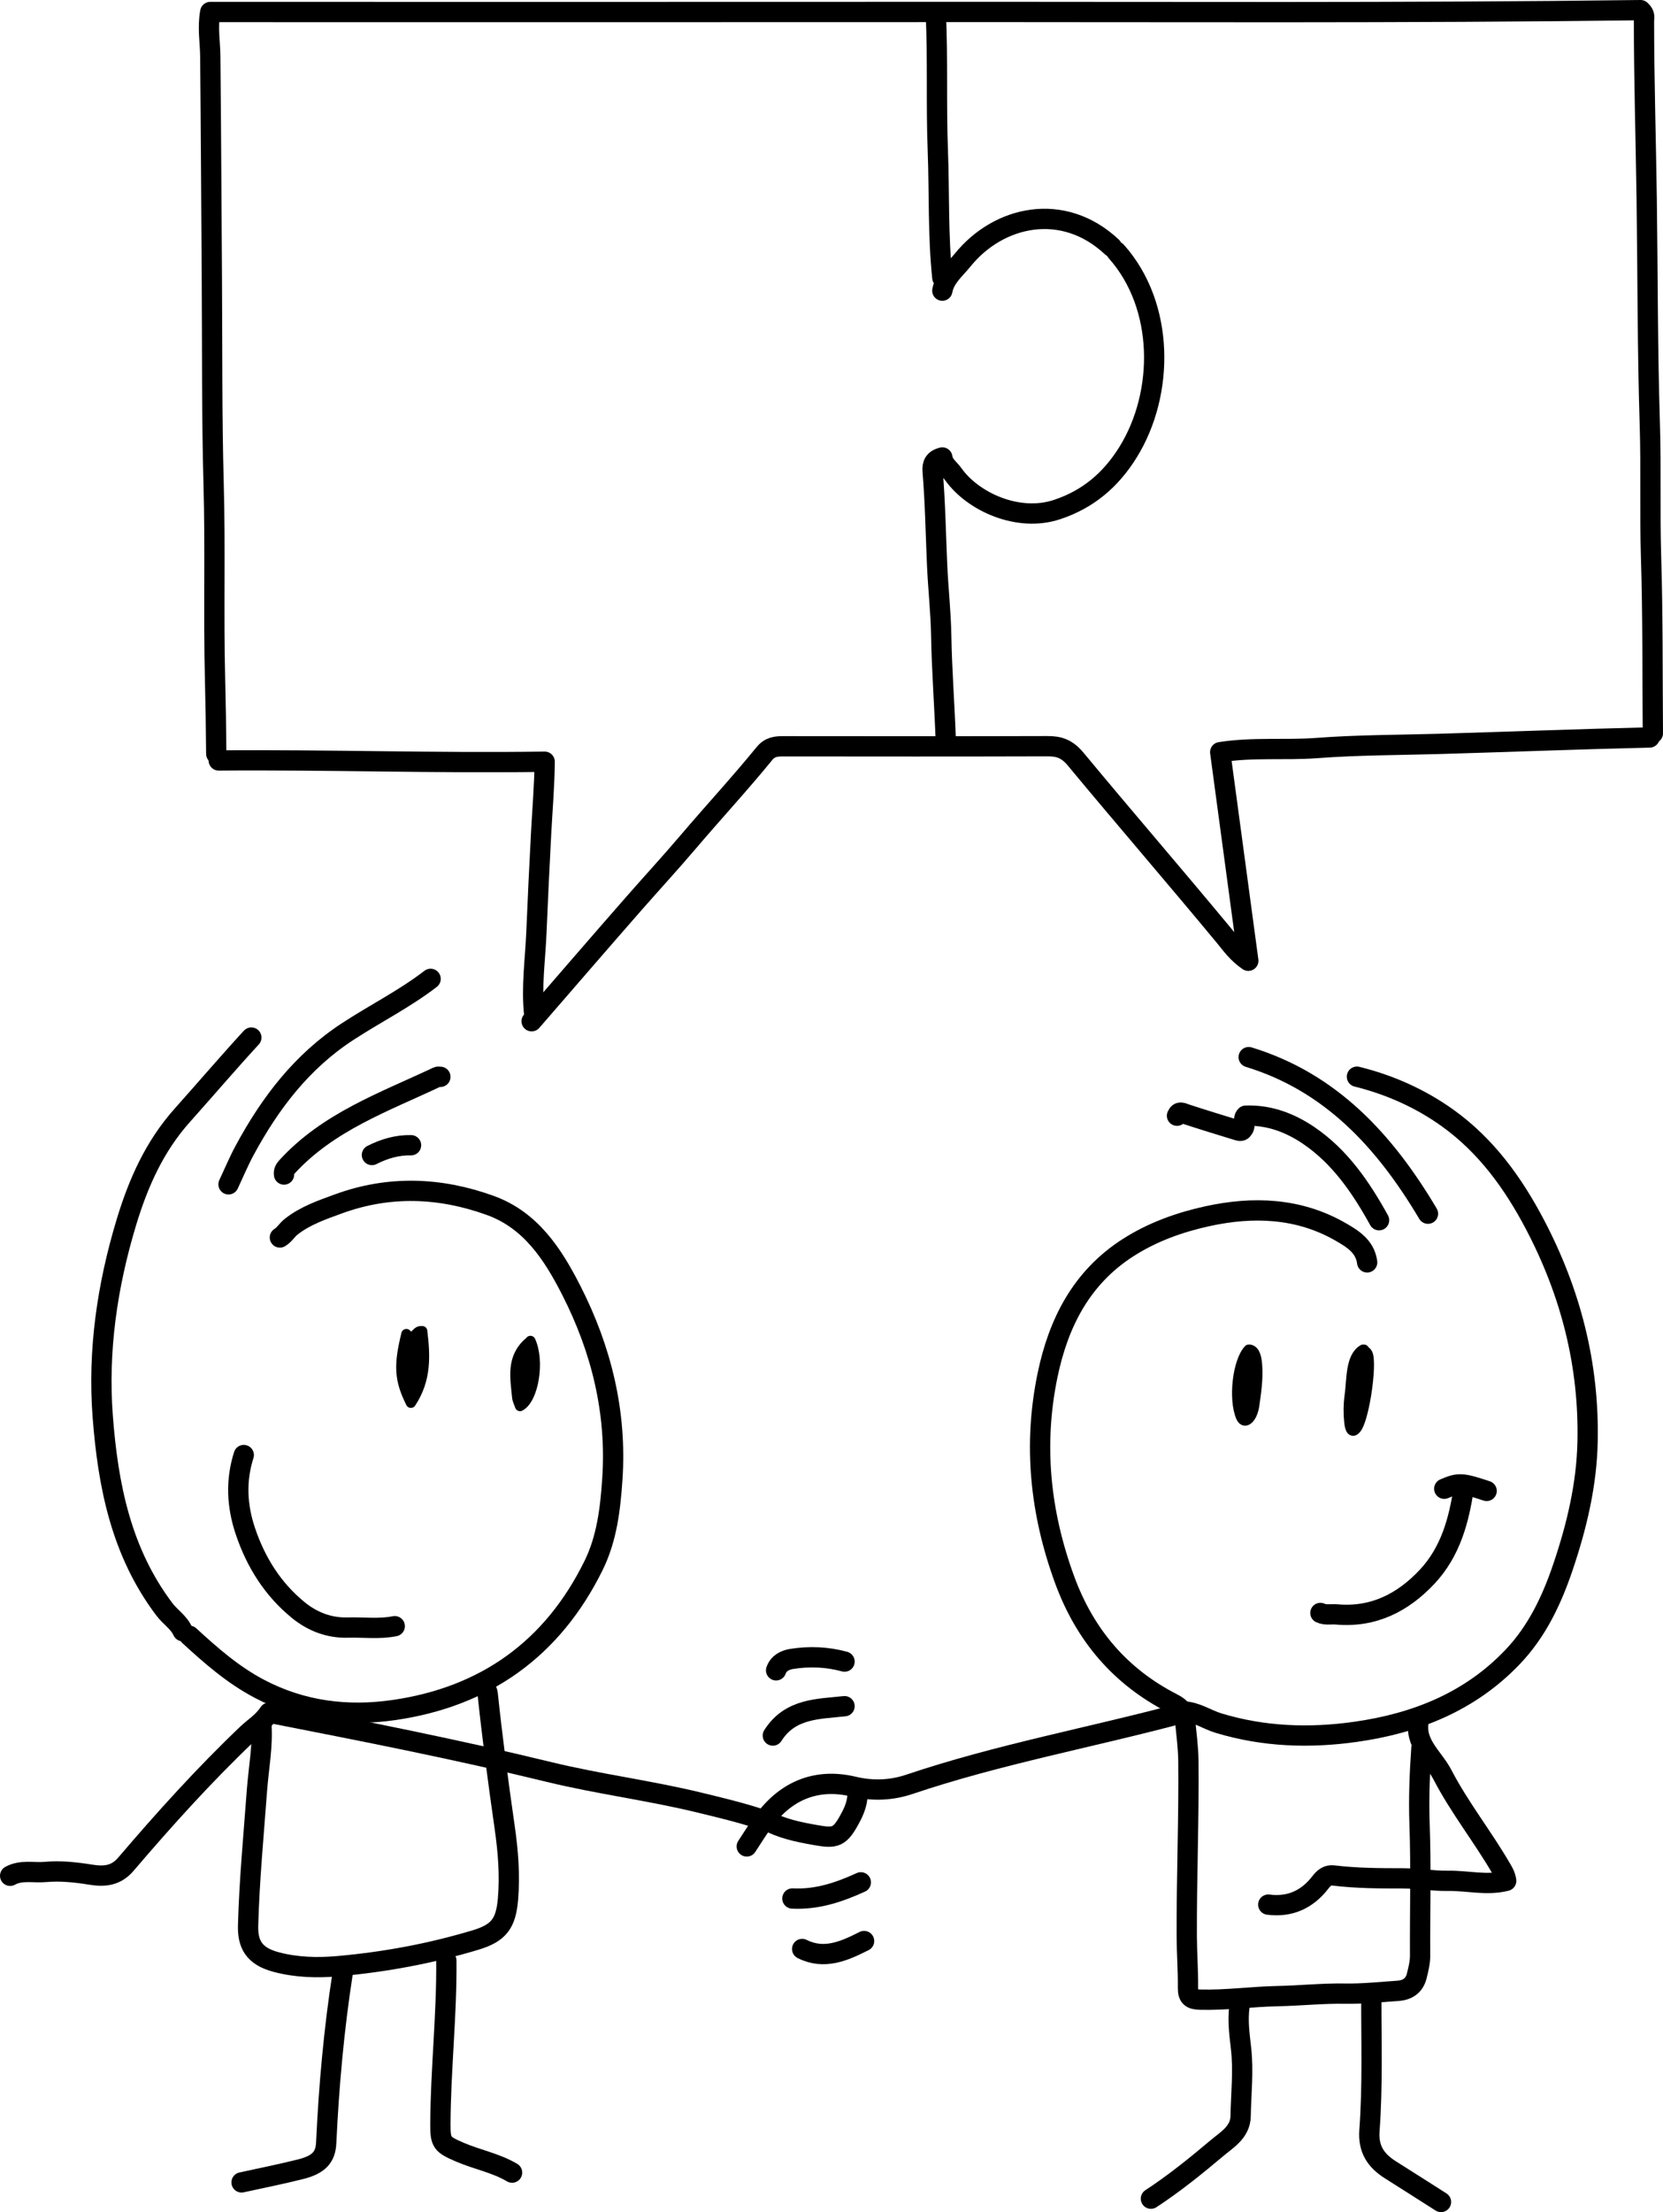 <svg width="164" height="218" viewBox="0 0 164 218" fill="none" xmlns="http://www.w3.org/2000/svg">
<path d="M163 72.263C162.952 66.484 163.004 60.702 162.823 54.928C162.685 50.543 162.838 46.16 162.699 41.78C162.466 34.413 162.494 27.044 162.393 19.676C162.312 13.801 162.124 7.927 162.125 2.051C162.125 1.765 162.282 1.432 161.788 1C138.449 1.3 114.909 1.163 91.368 1.18C67.828 1.197 44.288 1.184 20.734 1.184C20.455 2.725 20.722 4.121 20.736 5.518C20.81 12.886 20.842 20.254 20.893 27.622C20.939 34.316 20.882 41.012 21.067 47.702C21.245 54.109 21.047 60.514 21.207 66.917C21.268 69.374 21.309 71.829 21.326 74.286" stroke="black" stroke-width="2" stroke-linecap="round" stroke-linejoin="round"/>
<path d="M162.679 72.678C155.742 72.835 148.808 73.113 141.873 73.311C137.876 73.425 133.869 73.415 129.88 73.717C126.75 73.954 123.6 73.614 120.333 74.126C121.245 80.89 122.153 87.627 123.104 94.681C122.007 93.93 121.419 93.067 120.8 92.319C115.939 86.448 110.954 80.684 106.086 74.82C105.235 73.795 104.464 73.533 103.291 73.537C94.621 73.564 85.952 73.555 77.282 73.546C76.546 73.545 75.935 73.59 75.384 74.264C72.955 77.241 70.343 80.06 67.853 82.987C66.125 85.018 64.31 86.987 62.549 88.995C59.158 92.862 55.8 96.758 52.429 100.642" stroke="black" stroke-width="2" stroke-linecap="round" stroke-linejoin="round"/>
<path d="M134.825 124.405C134.624 122.827 133.38 122.076 132.208 121.401C128.07 119.02 123.561 118.874 119.068 119.856C116.34 120.452 113.649 121.411 111.238 122.958C106.627 125.916 104.377 130.386 103.31 135.507C101.88 142.373 102.571 149.088 104.993 155.688C106.992 161.138 110.482 165.236 115.618 167.859C116.497 168.308 116.799 168.754 116.868 169.514C116.99 170.857 117.181 172.188 117.194 173.548C117.253 179.314 117.01 185.077 117.035 190.842C117.043 192.524 117.173 194.205 117.154 195.886C117.144 196.776 117.442 197.038 118.33 197.062C120.897 197.132 123.438 196.766 125.999 196.715C128.215 196.67 130.432 196.431 132.655 196.469C134.4 196.499 136.129 196.311 137.865 196.193C138.88 196.123 139.497 195.613 139.715 194.726C139.875 194.078 140.048 193.414 140.045 192.715C140.023 188.392 140.147 184.065 139.991 179.747C139.9 177.233 140.004 174.747 140.178 172.251" stroke="black" stroke-width="2" stroke-linecap="round" stroke-linejoin="round"/>
<path d="M116.715 168.656C117.986 168.707 119.02 169.465 120.191 169.818C124.62 171.154 129.125 171.312 133.67 170.671C139.602 169.834 144.957 167.709 149.164 163.299C151.58 160.766 153.034 157.693 154.154 154.372C155.508 150.357 156.471 146.308 156.562 142.076C156.724 134.495 154.907 127.403 151.378 120.683C149.219 116.57 146.549 112.897 142.774 110.189C140.092 108.264 137.059 106.907 133.816 106.106" stroke="black" stroke-width="2" stroke-linecap="round" stroke-linejoin="round"/>
<path d="M18.678 161.204C20.812 163.161 22.969 165.054 25.573 166.425C29.779 168.64 34.251 169.181 38.821 168.525C47.819 167.233 54.481 162.513 58.538 154.274C59.855 151.599 60.191 148.67 60.388 145.761C60.833 139.19 59.305 132.976 56.342 127.169C54.537 123.63 52.367 120.238 48.323 118.784C43.36 116.999 38.357 116.817 33.362 118.645C31.749 119.236 30.119 119.787 28.713 120.892C28.294 121.221 28.048 121.687 27.601 121.952" stroke="black" stroke-width="2" stroke-linecap="round" stroke-linejoin="round"/>
<path d="M25.765 169.796C25.945 172.034 25.503 174.231 25.339 176.446C25.012 180.877 24.587 185.302 24.467 189.746C24.418 191.566 25.012 192.764 27.215 193.353C29.208 193.886 31.267 193.944 33.293 193.767C37.91 193.362 42.46 192.522 46.904 191.183C49.21 190.487 49.892 189.541 50.097 187.144C50.3 184.768 50.103 182.396 49.767 180.065C49.137 175.685 48.557 171.301 48.091 166.902C48.05 166.513 47.709 166.276 47.775 165.893" stroke="black" stroke-width="2" stroke-linecap="round" stroke-linejoin="round"/>
<path d="M24.786 102.25C22.476 104.76 20.263 107.355 17.991 109.895C15.212 112.999 13.618 116.63 12.45 120.498C10.568 126.732 9.636 133.121 10.132 139.606C10.649 146.368 11.938 152.956 16.22 158.609C16.79 159.362 17.632 159.872 18.025 160.75" stroke="black" stroke-width="2" stroke-linecap="round" stroke-linejoin="round"/>
<path d="M52.686 100C52.386 97.29 52.786 94.586 52.899 91.892C53.036 88.61 53.193 85.321 53.368 82.038C53.489 79.772 53.687 77.505 53.714 75.066C42.989 75.225 32.282 74.854 21.571 74.943" stroke="black" stroke-width="2" stroke-linecap="round" stroke-linejoin="round"/>
<path d="M110.09 24.788C114.862 30.139 114.845 38.764 111.243 44.566C109.555 47.283 107.314 49.209 104.207 50.228C100.399 51.477 95.939 49.457 94.001 46.72C93.623 46.186 93.026 45.813 92.93 45.083C92.117 45.284 91.917 45.765 91.973 46.441C92.229 49.515 92.279 52.599 92.415 55.679C92.517 57.99 92.778 60.297 92.819 62.609C92.88 66.079 93.15 69.536 93.269 73.002" stroke="black" stroke-width="2" stroke-linecap="round" stroke-linejoin="round"/>
<path d="M116.714 168.785C107.719 171.203 98.528 172.862 89.674 175.845C87.935 176.43 86.094 176.525 84.183 176.071C80.603 175.22 77.609 176.389 75.384 179.362C74.76 180.196 74.221 181.094 73.643 181.963" stroke="black" stroke-width="2" stroke-linecap="round" stroke-linejoin="round"/>
<path d="M33.786 194.5C32.926 200.033 32.431 205.599 32.168 211.188C32.101 212.595 31.427 213.321 29.679 213.764C27.741 214.254 25.775 214.64 23.822 215.072" stroke="black" stroke-width="2" stroke-linecap="round" stroke-linejoin="round"/>
<path d="M92.286 1.323C92.497 5.805 92.312 10.294 92.483 14.773C92.643 18.968 92.491 23.172 92.929 27.358" stroke="black" stroke-width="2" stroke-linecap="round" stroke-linejoin="round"/>
<path d="M1 184.856C2.097 184.249 3.32 184.586 4.471 184.48C5.941 184.345 7.467 184.506 8.936 184.744C10.323 184.969 11.447 184.848 12.416 183.713C16.216 179.263 20.134 174.922 24.378 170.88C25.064 170.226 25.917 169.729 26.536 168.785C35.701 170.576 44.962 172.391 54.139 174.626C59.055 175.823 64.091 176.452 69.011 177.651C70.997 178.135 72.984 178.606 74.929 179.243" stroke="black" stroke-width="2" stroke-linecap="round" stroke-linejoin="round"/>
<path d="M24.04 143.392C23.236 145.907 23.364 148.416 24.195 150.884C25.221 153.937 26.885 156.604 29.4 158.659C30.801 159.804 32.453 160.448 34.303 160.395C35.845 160.351 37.395 160.566 38.929 160.258" stroke="black" stroke-width="2" stroke-linecap="round" stroke-linejoin="round"/>
<path d="M44.017 193.214C44.068 198.591 43.454 203.944 43.429 209.319C43.42 211.166 43.586 211.329 45.338 212.087C47.036 212.821 48.893 213.153 50.5 214.107" stroke="black" stroke-width="2" stroke-linecap="round" stroke-linejoin="round"/>
<path d="M139.936 169.43C139.396 171.804 141.335 173.137 142.243 174.885C143.942 178.156 146.258 181.047 148.1 184.235C148.292 184.569 148.469 184.873 148.536 185.354C146.62 185.844 144.699 185.32 142.794 185.352C141.327 185.377 139.846 185.109 138.364 185.11C136.073 185.111 133.783 185.1 131.503 184.825C130.925 184.756 130.568 185.043 130.197 185.524C128.91 187.192 127.199 187.973 125.072 187.697" stroke="black" stroke-width="2" stroke-linecap="round" stroke-linejoin="round"/>
<path d="M42.465 96.465C39.886 98.448 36.979 99.899 34.267 101.671C29.762 104.615 26.642 108.704 24.122 113.37C23.536 114.453 23.062 115.598 22.536 116.715" stroke="black" stroke-width="2" stroke-linecap="round" stroke-linejoin="round"/>
<path d="M136 120.251C134.209 117.01 132.136 113.98 129.051 111.891C127.213 110.646 125.144 109.863 122.849 109.95C122.476 110.328 122.953 110.9 122.547 111.311C122.47 111.461 122.288 111.463 122.138 111.418C120.403 110.887 118.666 110.358 116.942 109.793C116.587 109.677 116.288 109.46 116.072 109.952" stroke="black" stroke-width="2" stroke-linecap="round" stroke-linejoin="round"/>
<path d="M135.235 196.751C135.226 201.156 135.377 205.567 135.051 209.962C134.915 211.802 135.688 212.934 137.135 213.844C138.797 214.889 140.45 215.948 142.107 217.001" stroke="black" stroke-width="2" stroke-linecap="round" stroke-linejoin="round"/>
<path d="M122.356 197.07C121.978 198.667 122.206 200.28 122.387 201.859C122.645 204.1 122.385 206.317 122.347 208.543C122.321 210.121 120.989 210.872 120.003 211.703C117.919 213.46 115.79 215.179 113.5 216.677" stroke="black" stroke-width="2" stroke-linecap="round" stroke-linejoin="round"/>
<path d="M140.822 119.607C136.587 112.478 131.262 106.655 123.143 104.178" stroke="black" stroke-width="2" stroke-linecap="round" stroke-linejoin="round"/>
<path d="M144.357 146.606C143.882 149.828 143.043 152.932 140.735 155.392C138.351 157.932 135.45 159.424 131.802 159.098C131.272 159.05 130.726 159.193 130.214 158.954" stroke="black" stroke-width="2" stroke-linecap="round" stroke-linejoin="round"/>
<path d="M109.643 24.331C104.826 19.818 98.466 21.267 94.941 25.621C94.174 26.569 93.172 27.352 92.929 28.644" stroke="black" stroke-width="2" stroke-linecap="round" stroke-linejoin="round"/>
<path d="M43.429 106.12C43.332 106.12 43.22 106.087 43.14 106.125C37.912 108.597 32.374 110.533 28.293 115.001C28.08 115.234 27.965 115.445 28.01 115.749" stroke="black" stroke-width="2" stroke-linecap="round" stroke-linejoin="round"/>
<path d="M52.163 132.287C50.409 133.796 50.809 135.771 50.999 137.692C51.029 137.991 51.186 138.277 51.283 138.57C52.627 137.864 53.227 134.102 52.309 132.141" fill="black"/>
<path d="M52.163 132.287C50.409 133.796 50.809 135.771 50.999 137.692C51.029 137.991 51.186 138.277 51.283 138.57C52.627 137.864 53.227 134.102 52.309 132.141" stroke="black" stroke-linecap="round" stroke-linejoin="round"/>
<path d="M84.563 176.501C84.623 177.378 84.35 178.207 83.971 178.94C82.818 181.173 82.403 181.196 80.283 180.818C78.66 180.529 77.045 180.187 75.572 179.384" stroke="black" stroke-width="2" stroke-linecap="round" stroke-linejoin="round"/>
<path d="M83.286 168.143C80.681 168.433 77.934 168.336 76.214 171.036" stroke="black" stroke-width="2" stroke-linecap="round" stroke-linejoin="round"/>
<path d="M83.286 163.747C81.571 163.28 79.826 163.208 78.086 163.484C77.455 163.584 76.799 163.871 76.536 164.608" stroke="black" stroke-width="2" stroke-linecap="round" stroke-linejoin="round"/>
<path d="M84.893 185.501C82.769 186.473 80.581 187.216 78.143 187.095" stroke="black" stroke-width="2" stroke-linecap="round" stroke-linejoin="round"/>
<path d="M85.214 191.286C83.252 192.278 81.279 193.16 79.107 192.069" stroke="black" stroke-width="2" stroke-linecap="round" stroke-linejoin="round"/>
<path d="M40.536 112.861C39.185 112.83 37.909 113.202 36.678 113.824" stroke="black" stroke-width="2" stroke-linecap="round" stroke-linejoin="round"/>
<path d="M146.607 146.927C144.156 146.117 143.853 146.102 142.428 146.713" stroke="black" stroke-width="2" stroke-linecap="round" stroke-linejoin="round"/>
<path d="M123.147 133C122.04 134.163 121.631 137.895 122.383 139.64C122.595 140.131 122.883 140.012 123.043 139.903C123.381 139.673 123.612 139.048 123.689 138.513C123.872 137.231 124.07 135.91 123.976 134.581C123.928 133.901 123.809 133.101 123.241 133" fill="#000001"/>
<path d="M123.147 133C122.04 134.163 121.631 137.895 122.383 139.64C122.595 140.131 122.883 140.012 123.043 139.903C123.381 139.673 123.612 139.048 123.689 138.513C123.872 137.231 124.07 135.91 123.976 134.581C123.928 133.901 123.809 133.101 123.241 133" stroke="black" stroke-linecap="round" stroke-linejoin="round"/>
<path d="M41.484 131.177C40.994 131.191 40.754 132.266 40.075 131.465C39.313 134.561 39.38 135.959 40.521 138.248C42.067 135.918 41.927 133.56 41.64 131.177" fill="black"/>
<path d="M41.484 131.177C40.994 131.191 40.754 132.266 40.075 131.465C39.313 134.561 39.38 135.959 40.521 138.248C42.067 135.918 41.927 133.56 41.64 131.177" stroke="black" stroke-linecap="round" stroke-linejoin="round"/>
<path d="M134.425 133C133.161 133.748 133.329 135.9 133.091 137.601C132.978 138.413 132.971 139.323 133.067 140.195C133.152 140.955 133.381 141.226 133.744 140.795C134.466 139.938 135.183 135.34 134.958 133.754C134.876 133.181 134.653 133.25 134.509 133" fill="black"/>
<path d="M134.425 133C133.161 133.748 133.329 135.9 133.091 137.601C132.978 138.413 132.971 139.323 133.067 140.195C133.152 140.955 133.381 141.226 133.744 140.795C134.466 139.938 135.183 135.34 134.958 133.754C134.876 133.181 134.653 133.25 134.509 133" stroke="black" stroke-linecap="round" stroke-linejoin="round"/>
</svg>

